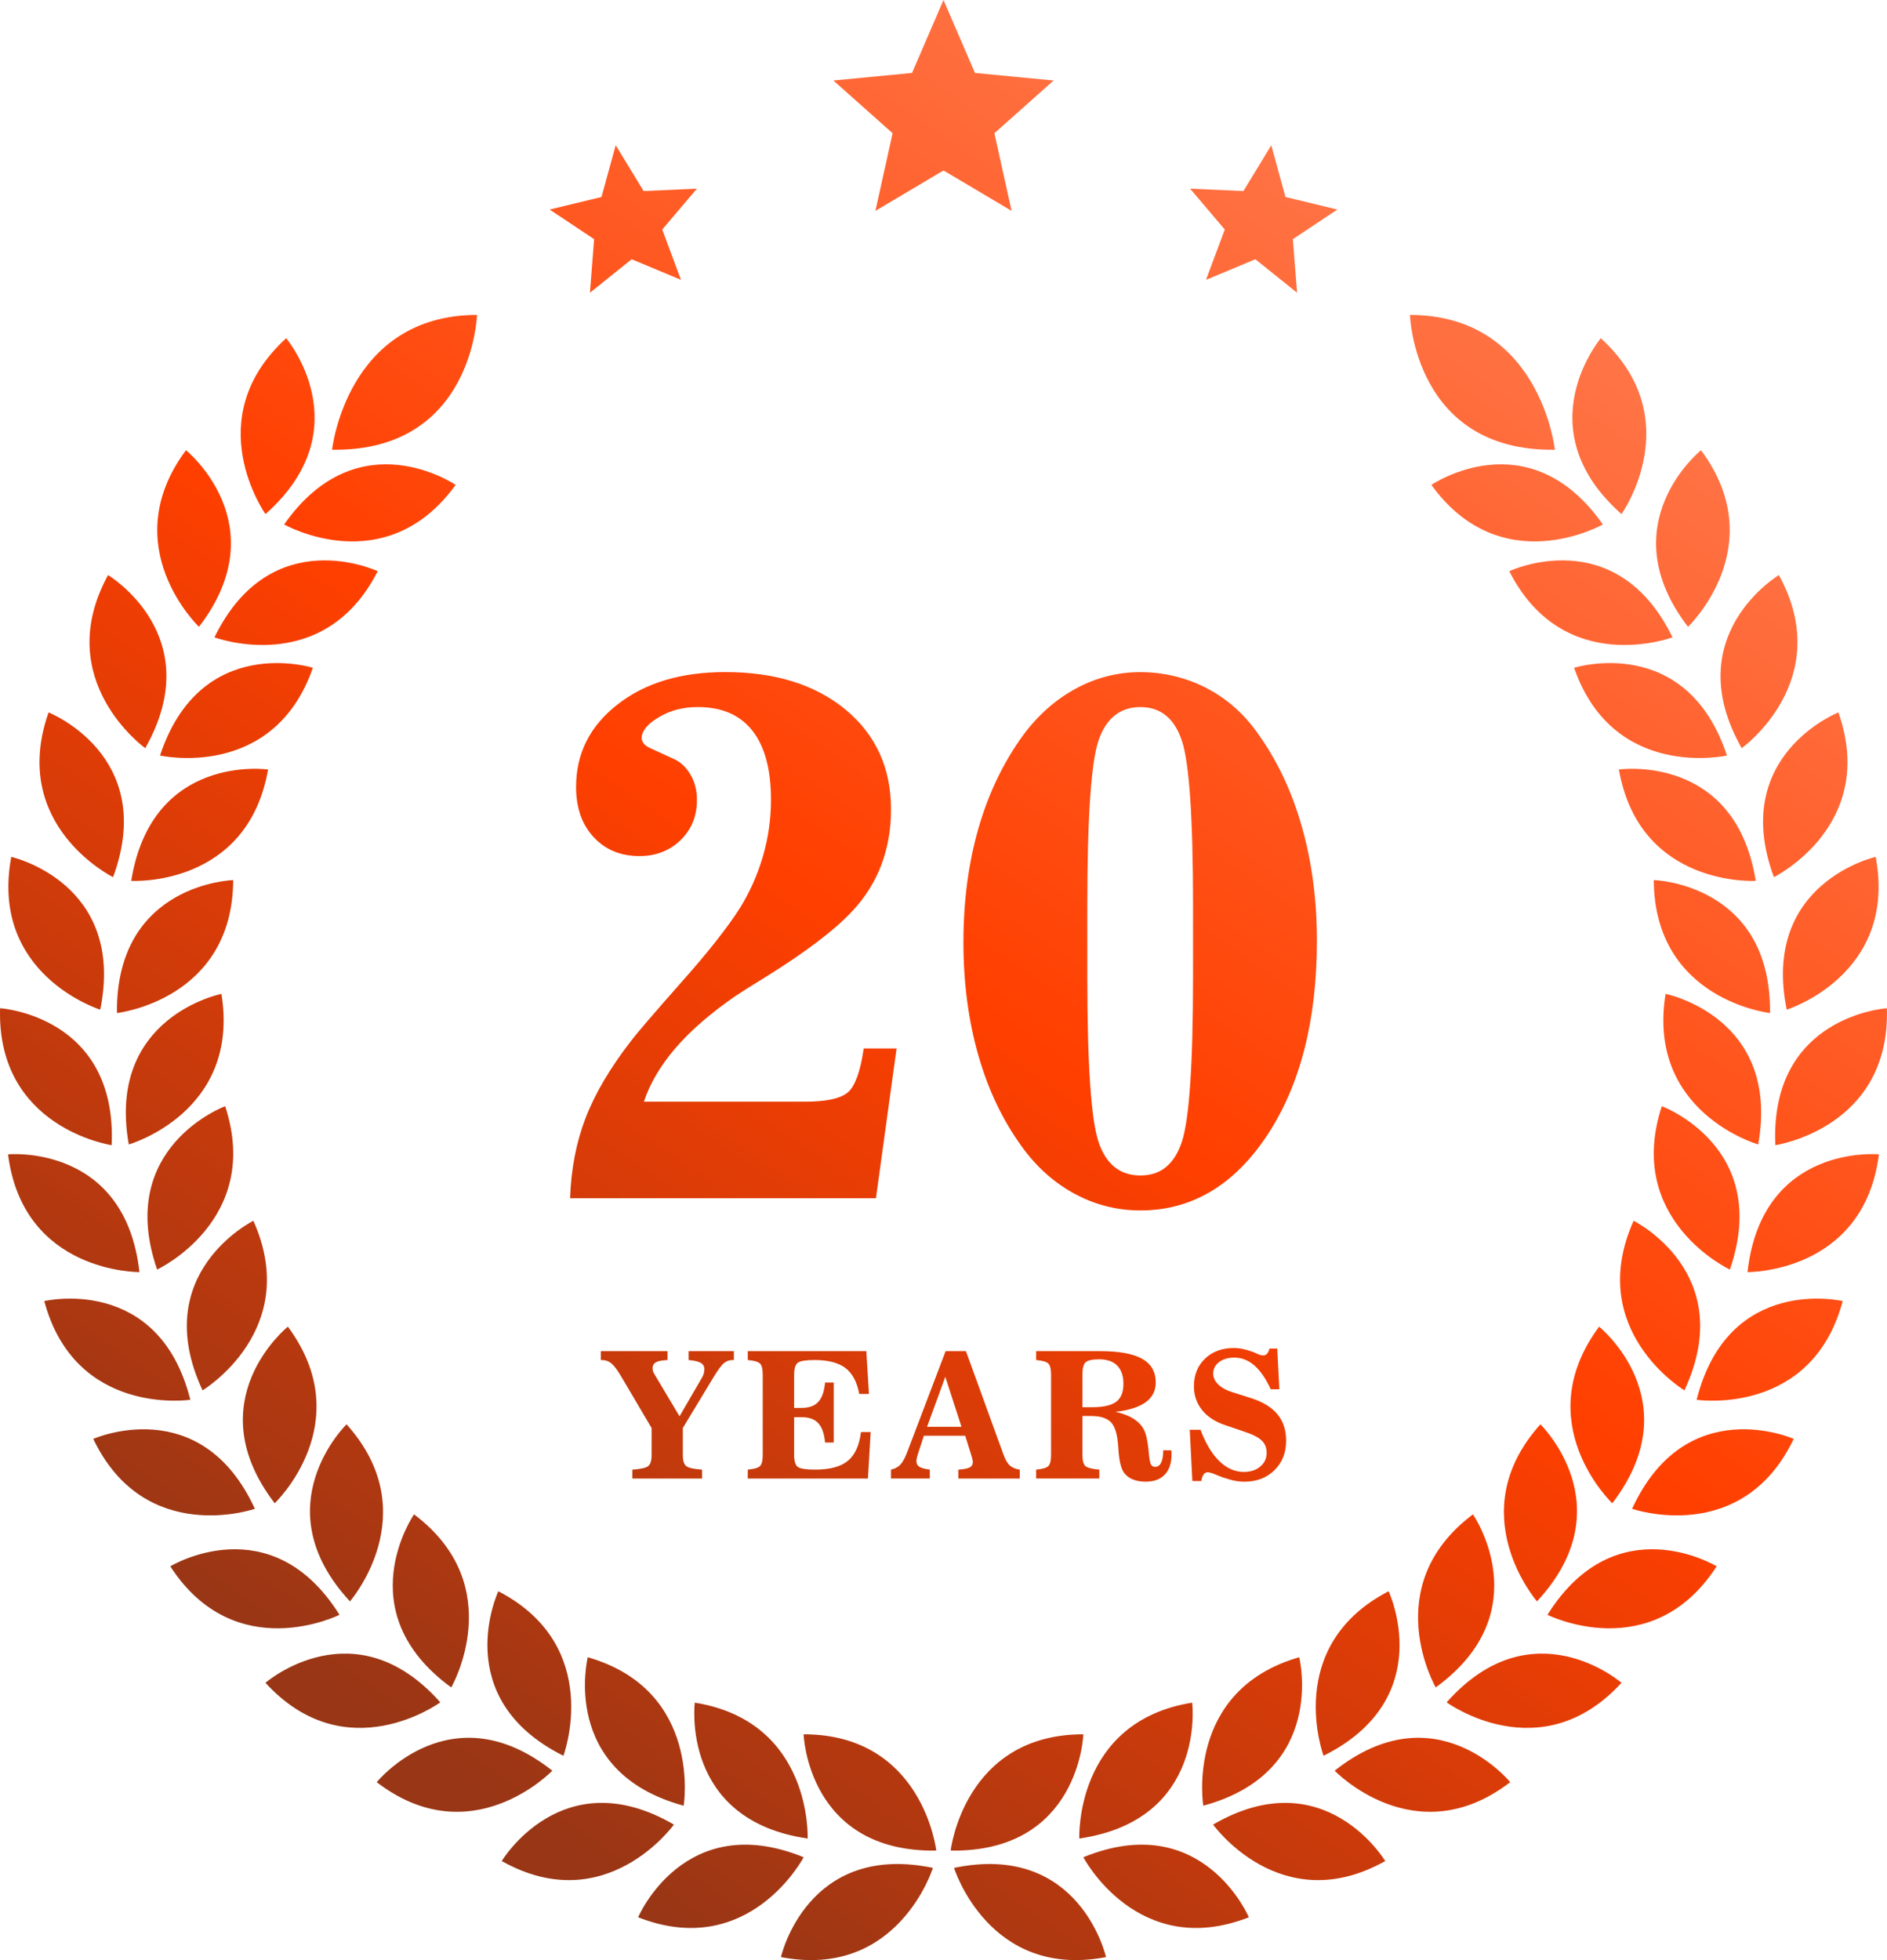 <svg width="130" height="135" viewBox="0 0 130 135" fill="none" xmlns="http://www.w3.org/2000/svg">
<g clip-path="url(#clip0_2055_4366)">
<path d="M82.145 102.003L81.965 98.474H82.706C83.06 99.419 83.493 100.139 84.002 100.633C84.512 101.128 85.079 101.376 85.695 101.376C86.156 101.376 86.532 101.252 86.824 101.004C87.117 100.758 87.263 100.445 87.263 100.064C87.263 99.715 87.149 99.43 86.92 99.211C86.693 98.991 86.283 98.783 85.695 98.593L84.413 98.157C83.725 97.931 83.194 97.584 82.817 97.118C82.44 96.65 82.252 96.106 82.252 95.479C82.252 94.699 82.507 94.065 83.017 93.574C83.528 93.085 84.193 92.84 85.015 92.84C85.194 92.84 85.381 92.86 85.577 92.898C85.774 92.938 86.001 93.002 86.259 93.092C86.379 93.135 86.497 93.183 86.614 93.239C86.731 93.293 86.794 93.319 86.801 93.319C86.816 93.319 86.851 93.325 86.901 93.337C86.952 93.349 86.996 93.355 87.031 93.355C87.129 93.355 87.217 93.316 87.292 93.233C87.365 93.15 87.421 93.033 87.456 92.88L87.992 92.877L88.138 95.682H87.544C87.205 94.948 86.829 94.403 86.415 94.043C86.002 93.684 85.545 93.504 85.042 93.504C84.606 93.504 84.252 93.606 83.983 93.812C83.715 94.019 83.581 94.283 83.581 94.611C83.581 94.881 83.698 95.129 83.932 95.355C84.166 95.58 84.492 95.759 84.909 95.887L86.201 96.298C87.011 96.557 87.612 96.927 88.009 97.41C88.405 97.891 88.604 98.495 88.604 99.223C88.604 100.053 88.335 100.734 87.799 101.26C87.261 101.787 86.569 102.05 85.72 102.05C85.515 102.05 85.302 102.03 85.086 101.987C84.871 101.948 84.602 101.871 84.278 101.763C84.164 101.726 83.985 101.659 83.74 101.555C83.496 101.452 83.314 101.4 83.198 101.4C83.083 101.4 82.988 101.455 82.911 101.565C82.834 101.674 82.785 101.821 82.765 102.004H82.147L82.145 102.003ZM74.573 100.211C74.573 100.601 74.641 100.854 74.777 100.975C74.913 101.094 75.234 101.175 75.734 101.218V101.831H71.38V101.218C71.813 101.179 72.092 101.099 72.22 100.977C72.346 100.856 72.41 100.599 72.41 100.211V94.681C72.41 94.29 72.346 94.033 72.22 93.91C72.092 93.79 71.813 93.707 71.38 93.67V93.056H75.77C77.079 93.056 78.05 93.23 78.679 93.582C79.306 93.933 79.622 94.476 79.622 95.213C79.622 95.788 79.391 96.24 78.931 96.575C78.471 96.91 77.775 97.132 76.846 97.236C77.453 97.375 77.93 97.575 78.275 97.843C78.621 98.11 78.848 98.443 78.952 98.849C79.037 99.162 79.101 99.569 79.145 100.07C79.163 100.264 79.179 100.405 79.191 100.487C79.227 100.703 79.271 100.847 79.329 100.919C79.385 100.99 79.469 101.027 79.583 101.027C79.762 101.027 79.9 100.929 79.993 100.734C80.089 100.536 80.136 100.254 80.136 99.884L80.698 99.89C80.702 99.922 80.704 99.955 80.705 99.995C80.707 100.033 80.71 100.091 80.71 100.169C80.71 100.773 80.555 101.237 80.245 101.561C79.935 101.886 79.498 102.048 78.93 102.048C78.595 102.048 78.304 101.998 78.056 101.899C77.808 101.798 77.61 101.654 77.458 101.461C77.236 101.174 77.099 100.625 77.049 99.81C77.044 99.744 77.041 99.689 77.037 99.651C76.984 98.777 76.803 98.199 76.498 97.916C76.35 97.784 76.165 97.685 75.942 97.619C75.717 97.555 75.436 97.523 75.097 97.523H74.573V100.211ZM74.573 94.658V96.921H75.231C76.007 96.921 76.56 96.795 76.893 96.548C77.228 96.298 77.395 95.889 77.395 95.321C77.395 94.754 77.254 94.349 76.969 94.057C76.686 93.768 76.273 93.621 75.732 93.621C75.254 93.621 74.941 93.69 74.793 93.822C74.646 93.955 74.572 94.233 74.572 94.656L74.573 94.658ZM61.382 101.831V101.218C61.643 101.163 61.854 101.053 62.015 100.89C62.176 100.724 62.336 100.439 62.495 100.027L65.146 93.057H66.546L69.127 100.168C69.259 100.532 69.407 100.787 69.568 100.932C69.729 101.078 69.958 101.174 70.253 101.22V101.833H66.019V101.22C66.398 101.195 66.659 101.145 66.805 101.067C66.951 100.989 67.023 100.862 67.023 100.685C67.023 100.614 66.996 100.487 66.941 100.31C66.934 100.286 66.929 100.272 66.929 100.267L66.496 98.884H63.648L63.291 99.975L63.279 100.015C63.182 100.302 63.133 100.504 63.133 100.627C63.133 100.801 63.199 100.934 63.331 101.02C63.464 101.104 63.706 101.172 64.057 101.218V101.831H61.377H61.382ZM63.868 98.269H66.238L65.125 94.826L63.868 98.269ZM51.516 101.831V101.218C51.949 101.179 52.228 101.099 52.356 100.977C52.482 100.856 52.546 100.599 52.546 100.208V94.676C52.546 94.286 52.482 94.03 52.356 93.91C52.228 93.788 51.949 93.707 51.516 93.67V93.056H59.684L59.864 96.005H59.193C59.041 95.179 58.725 94.585 58.242 94.218C57.76 93.852 57.048 93.67 56.111 93.67C55.526 93.67 55.148 93.73 54.973 93.849C54.798 93.97 54.71 94.244 54.71 94.678V96.968H55.234C55.74 96.968 56.121 96.829 56.375 96.551C56.63 96.272 56.787 95.831 56.84 95.222H57.438V99.352H56.84C56.787 98.743 56.63 98.303 56.375 98.023C56.121 97.743 55.742 97.606 55.234 97.606H54.71V100.208C54.71 100.645 54.798 100.925 54.974 101.041C55.152 101.16 55.547 101.218 56.156 101.218C57.169 101.218 57.92 101.018 58.41 100.614C58.901 100.211 59.202 99.549 59.316 98.63H59.984L59.794 101.833H51.516V101.831ZM42.748 94.722C42.511 94.323 42.298 94.048 42.114 93.898C41.929 93.748 41.719 93.672 41.49 93.672H41.396V93.057H45.988V93.672C45.617 93.687 45.353 93.737 45.195 93.823C45.037 93.91 44.958 94.043 44.958 94.228C44.958 94.302 44.967 94.371 44.984 94.435C45.002 94.497 45.028 94.555 45.064 94.609L46.814 97.546L48.346 94.91C48.405 94.817 48.449 94.716 48.481 94.609C48.511 94.505 48.526 94.404 48.526 94.309C48.526 94.112 48.446 93.968 48.289 93.872C48.131 93.776 47.849 93.709 47.44 93.67V93.056H50.559V93.67H50.465C50.247 93.67 50.051 93.741 49.878 93.881C49.705 94.023 49.462 94.351 49.151 94.863L47.042 98.352V100.208C47.042 100.593 47.12 100.848 47.273 100.972C47.426 101.099 47.792 101.179 48.37 101.22V101.833H43.562V101.22C44.141 101.18 44.507 101.099 44.66 100.972C44.814 100.848 44.89 100.593 44.89 100.208V98.352L42.748 94.722ZM87.582 10.003L88.56 13.569L92.135 14.431L89.069 16.472L89.359 20.161L86.484 17.856L83.086 19.273L84.377 15.808L81.989 12.994L85.66 13.159L87.582 10.005V10.003ZM42.417 10.003L41.438 13.569L37.864 14.431L40.931 16.472L40.641 20.161L43.517 17.856L46.914 19.273L45.623 15.808L48.011 12.994L44.34 13.159L42.418 10.005L42.417 10.003ZM64.999 0L67.168 5.024L72.586 5.545L68.507 9.175L69.689 14.521L65 11.74L60.311 14.521L61.493 9.175L57.414 5.545L62.832 5.024L64.999 0ZM22.879 30.975C22.879 30.975 23.872 21.699 32.861 21.69C32.861 21.69 32.584 31.117 22.879 30.975ZM18.29 35.407C18.29 35.407 13.625 28.853 19.715 23.295C19.715 23.295 24.956 29.504 18.29 35.407ZM13.709 43.172C13.709 43.172 7.888 37.633 12.812 31.008C12.812 31.008 19.133 36.098 13.709 43.172ZM10.007 51.529C10.007 51.529 3.481 46.855 7.444 39.607C7.444 39.607 14.404 43.765 10.007 51.529ZM7.79 60.413C7.79 60.413 0.599 56.863 3.346 49.066C3.346 49.066 10.883 52.038 7.79 60.413ZM6.906 69.539C6.906 69.539 -0.743 67.148 0.777 59.017C0.777 59.017 8.681 60.783 6.906 69.539ZM7.692 78.872C7.692 78.872 -0.236 77.712 0.005 69.441C0.005 69.441 8.085 69.944 7.693 78.871L7.692 78.872ZM9.607 87.613C9.607 87.613 1.596 87.711 0.554 79.505C0.554 79.505 8.612 78.733 9.607 87.613ZM13.113 96.407C13.113 96.407 5.19 97.598 3.05 89.61C3.05 89.61 10.93 87.746 13.113 96.407ZM17.559 103.917C17.559 103.917 9.99 106.557 6.425 99.102C6.425 99.102 13.83 95.808 17.559 103.917ZM23.389 111.217C23.389 111.217 16.218 114.811 11.732 107.878C11.732 107.878 18.656 103.657 23.389 111.217ZM30.334 117.247C30.334 117.247 23.856 121.989 18.288 115.9C18.288 115.9 24.421 110.581 30.334 117.247ZM38.05 121.953C38.05 121.953 32.493 127.761 25.955 122.745C25.955 122.745 31.07 116.429 38.05 121.953ZM46.427 125.665C46.427 125.665 41.747 132.21 34.566 128.177C34.566 128.177 38.739 121.196 46.427 125.665ZM55.365 127.915C55.365 127.915 51.625 135.047 43.962 132.051C43.962 132.051 47.136 124.556 55.365 127.915ZM19.575 36.122C19.575 36.122 26.55 40.087 31.389 33.397C31.389 33.397 24.691 28.819 19.575 36.122ZM14.775 43.895C14.775 43.895 22.282 46.711 26.019 39.341C26.019 39.341 18.692 35.875 14.775 43.895ZM11.024 52.035C11.024 52.035 18.841 53.804 21.554 45.993C21.554 45.993 13.829 43.556 11.024 52.035ZM9.042 60.668C9.042 60.668 17.038 61.15 18.469 52.999C18.469 52.999 10.455 51.845 9.042 60.668ZM8.056 69.771C8.056 69.771 16.02 68.891 16.066 60.615C16.066 60.615 7.973 60.833 8.056 69.771ZM8.872 78.823C8.872 78.823 16.579 76.62 15.255 68.453C15.255 68.453 7.31 70.025 8.872 78.823ZM10.825 87.439C10.825 87.439 18.093 84.046 15.512 76.189C15.512 76.189 7.912 78.996 10.825 87.439ZM13.955 95.759C13.955 95.759 20.833 91.625 17.456 84.08C17.456 84.08 10.186 87.666 13.955 95.759ZM18.925 103.536C18.925 103.536 24.752 98.003 19.832 91.372C19.832 91.372 13.505 96.459 18.925 103.536ZM24.109 110.292C24.109 110.292 29.392 104.232 23.875 98.098C23.875 98.098 18.053 103.758 24.109 110.292ZM31.088 116.219C31.088 116.219 35.113 109.249 28.524 104.299C28.524 104.299 23.894 110.983 31.088 116.219ZM38.815 120.927C38.815 120.927 41.642 113.383 34.332 109.595C34.332 109.595 30.861 116.953 38.815 120.927ZM47.101 124.365C47.101 124.365 48.399 116.408 40.492 114.14C40.492 114.14 38.526 122.044 47.101 124.365ZM55.64 126.625C55.64 126.625 55.985 118.569 47.865 117.268C47.865 117.268 46.852 125.351 55.64 126.625ZM64.271 128.648C64.271 128.648 61.877 136.344 53.802 134.792C53.802 134.792 55.576 126.844 64.271 128.648ZM64.503 127.457C64.503 127.457 63.586 119.447 55.363 119.447C55.363 119.447 55.625 127.59 64.503 127.457ZM107.12 30.975C107.12 30.975 106.125 21.699 97.137 21.69C97.137 21.69 97.413 31.117 107.12 30.975ZM111.709 35.407C111.709 35.407 116.374 28.853 110.284 23.295C110.284 23.295 105.043 29.504 111.709 35.407ZM116.29 43.172C116.29 43.172 122.111 37.633 117.186 31.008C117.186 31.008 110.866 36.098 116.29 43.172ZM119.99 51.529C119.99 51.529 126.518 46.855 122.553 39.607C122.553 39.607 115.591 43.765 119.99 51.529ZM122.208 60.413C122.208 60.413 129.399 56.863 126.651 49.066C126.651 49.066 119.114 52.038 122.208 60.413ZM123.091 69.539C123.091 69.539 130.741 67.148 129.22 59.017C129.22 59.017 121.318 60.783 123.091 69.539ZM122.307 78.872C122.307 78.872 130.235 77.712 129.993 69.442C129.993 69.442 121.914 69.945 122.307 78.872ZM120.39 87.613C120.39 87.613 128.4 87.711 129.443 79.505C129.443 79.505 121.385 78.733 120.39 87.613ZM116.886 96.407C116.886 96.407 124.809 97.598 126.949 89.61C126.949 89.61 119.068 87.746 116.886 96.407ZM112.439 103.917C112.439 103.917 120.009 106.557 123.574 99.102C123.574 99.102 116.17 95.808 112.439 103.917ZM106.609 111.217C106.609 111.217 113.781 114.811 118.265 107.878C118.265 107.878 111.341 103.657 106.609 111.217ZM99.663 117.247C99.663 117.247 106.143 121.989 111.709 115.9C111.709 115.9 105.576 110.581 99.663 117.247ZM91.949 121.953C91.949 121.953 97.506 127.761 104.042 122.745C104.042 122.745 98.929 116.429 91.949 121.953ZM83.572 125.665C83.572 125.665 88.252 132.21 95.432 128.177C95.432 128.177 91.261 121.196 83.572 125.665ZM74.634 127.915C74.634 127.915 78.372 135.047 86.036 132.051C86.036 132.051 82.861 124.556 74.634 127.915ZM110.424 36.122C110.424 36.122 103.448 40.087 98.61 33.397C98.61 33.397 105.308 28.819 110.424 36.122ZM115.224 43.895C115.224 43.895 107.717 46.711 103.978 39.341C103.978 39.341 111.306 35.875 115.224 43.895ZM118.973 52.035C118.973 52.035 111.156 53.804 108.443 45.993C108.443 45.993 116.169 43.556 118.973 52.035ZM120.957 60.668C120.957 60.668 112.959 61.15 111.529 52.999C111.529 52.999 119.544 51.845 120.957 60.668ZM121.942 69.771C121.942 69.771 113.978 68.891 113.933 60.615C113.933 60.615 122.024 60.833 121.942 69.771ZM121.127 78.823C121.127 78.823 113.419 76.62 114.744 68.453C114.744 68.453 122.687 70.025 121.127 78.823ZM119.175 87.439C119.175 87.439 111.906 84.046 114.487 76.189C114.487 76.189 122.087 78.996 119.175 87.439ZM116.044 95.759C116.044 95.759 109.164 91.625 112.543 84.08C112.543 84.08 119.811 87.666 116.044 95.759ZM111.074 103.536C111.074 103.536 105.248 98.003 110.167 91.372C110.167 91.372 116.492 96.459 111.074 103.536ZM105.889 110.292C105.889 110.292 100.605 104.232 106.123 98.098C106.123 98.098 111.946 103.758 105.889 110.292ZM98.911 116.219C98.911 116.219 94.885 109.249 101.475 104.299C101.475 104.299 106.105 110.983 98.911 116.219ZM91.184 120.927C91.184 120.927 88.355 113.383 95.665 109.595C95.665 109.595 99.136 116.953 91.184 120.927ZM82.897 124.365C82.897 124.365 81.6 116.408 89.507 114.14C89.507 114.14 91.471 122.044 82.897 124.365ZM74.357 126.625C74.357 126.625 74.014 118.569 82.133 117.268C82.133 117.268 83.146 125.351 74.357 126.625ZM65.726 128.648C65.726 128.648 68.12 136.344 76.195 134.792C76.195 134.792 74.421 126.844 65.726 128.648ZM78.567 83.367C76.972 83.367 75.471 82.991 74.056 82.233C72.642 81.473 71.438 80.4 70.432 79.021C69.097 77.197 68.09 75.093 67.405 72.702C66.72 70.319 66.373 67.709 66.373 64.882C66.373 62.055 66.72 59.436 67.414 57.026C68.108 54.626 69.132 52.496 70.484 50.637C71.508 49.258 72.712 48.185 74.117 47.425C75.522 46.665 77.005 46.291 78.567 46.291C80.128 46.291 81.706 46.658 83.119 47.39C84.533 48.124 85.712 49.171 86.666 50.532C88.001 52.391 89.007 54.53 89.693 56.956C90.379 59.375 90.725 61.985 90.725 64.776C90.725 70.266 89.581 74.735 87.299 78.192C85.01 81.64 82.097 83.367 78.567 83.367ZM82.191 64.828V62.376C82.191 56.328 81.931 52.53 81.419 51.003C80.898 49.466 79.953 48.699 78.567 48.699C77.18 48.699 76.198 49.466 75.679 51.003C75.167 52.53 74.907 56.326 74.907 62.376V67.282C74.907 73.314 75.167 77.102 75.679 78.646C76.198 80.192 77.161 80.959 78.567 80.959C79.972 80.959 80.9 80.192 81.419 78.646C81.931 77.102 82.191 73.314 82.191 67.282V64.83V64.828ZM39.274 82.529C39.344 80.513 39.699 78.68 40.34 77.004C40.981 75.338 42.014 73.583 43.436 71.742C43.948 71.069 45.11 69.725 46.913 67.683C48.725 65.648 50.088 63.929 50.981 62.532C51.657 61.44 52.186 60.254 52.559 58.979C52.933 57.696 53.114 56.404 53.114 55.086C53.114 52.992 52.688 51.403 51.83 50.321C50.981 49.239 49.723 48.697 48.066 48.697C47.051 48.697 46.149 48.933 45.377 49.404C44.596 49.867 44.206 50.355 44.206 50.844C44.206 50.983 44.267 51.114 44.379 51.244C44.501 51.376 44.666 51.48 44.865 51.559L46.392 52.258C46.878 52.477 47.276 52.842 47.572 53.357C47.867 53.863 48.014 54.449 48.014 55.094C48.014 56.203 47.642 57.127 46.887 57.861C46.132 58.595 45.187 58.961 44.051 58.961C42.751 58.961 41.701 58.523 40.895 57.652C40.088 56.788 39.688 55.635 39.688 54.195C39.688 51.891 40.642 49.997 42.55 48.514C44.449 47.029 46.921 46.288 49.956 46.288C53.407 46.288 56.173 47.152 58.263 48.881C60.344 50.617 61.385 52.905 61.385 55.75C61.385 57.129 61.16 58.412 60.709 59.59C60.267 60.76 59.591 61.824 58.688 62.784C57.457 64.094 55.471 65.594 52.748 67.288C51.777 67.881 51.066 68.335 50.606 68.641C48.915 69.82 47.553 70.997 46.53 72.193C45.506 73.388 44.779 74.612 44.363 75.876H55.455C56.946 75.876 57.944 75.657 58.438 75.212C58.924 74.767 59.279 73.763 59.504 72.21H61.768L60.346 82.526H39.272L39.274 82.529ZM65.494 127.457C65.494 127.457 66.413 119.447 74.634 119.447C74.634 119.447 74.371 127.59 65.494 127.457Z" fill="url(#paint0_linear_2055_4366)"/>
</g>
<defs>
<linearGradient id="paint0_linear_2055_4366" x1="112.779" y1="17.301" x2="37.356" y2="126.139" gradientUnits="userSpaceOnUse">
<stop stop-color="#FF7A4E"/>
<stop offset="0.519" stop-color="#FF3F00"/>
<stop offset="1" stop-color="#993615"/>
</linearGradient>
<clipPath id="clip0_2055_4366">
<rect width="130" height="135" fill="white"/>
</clipPath>
</defs>
</svg>
